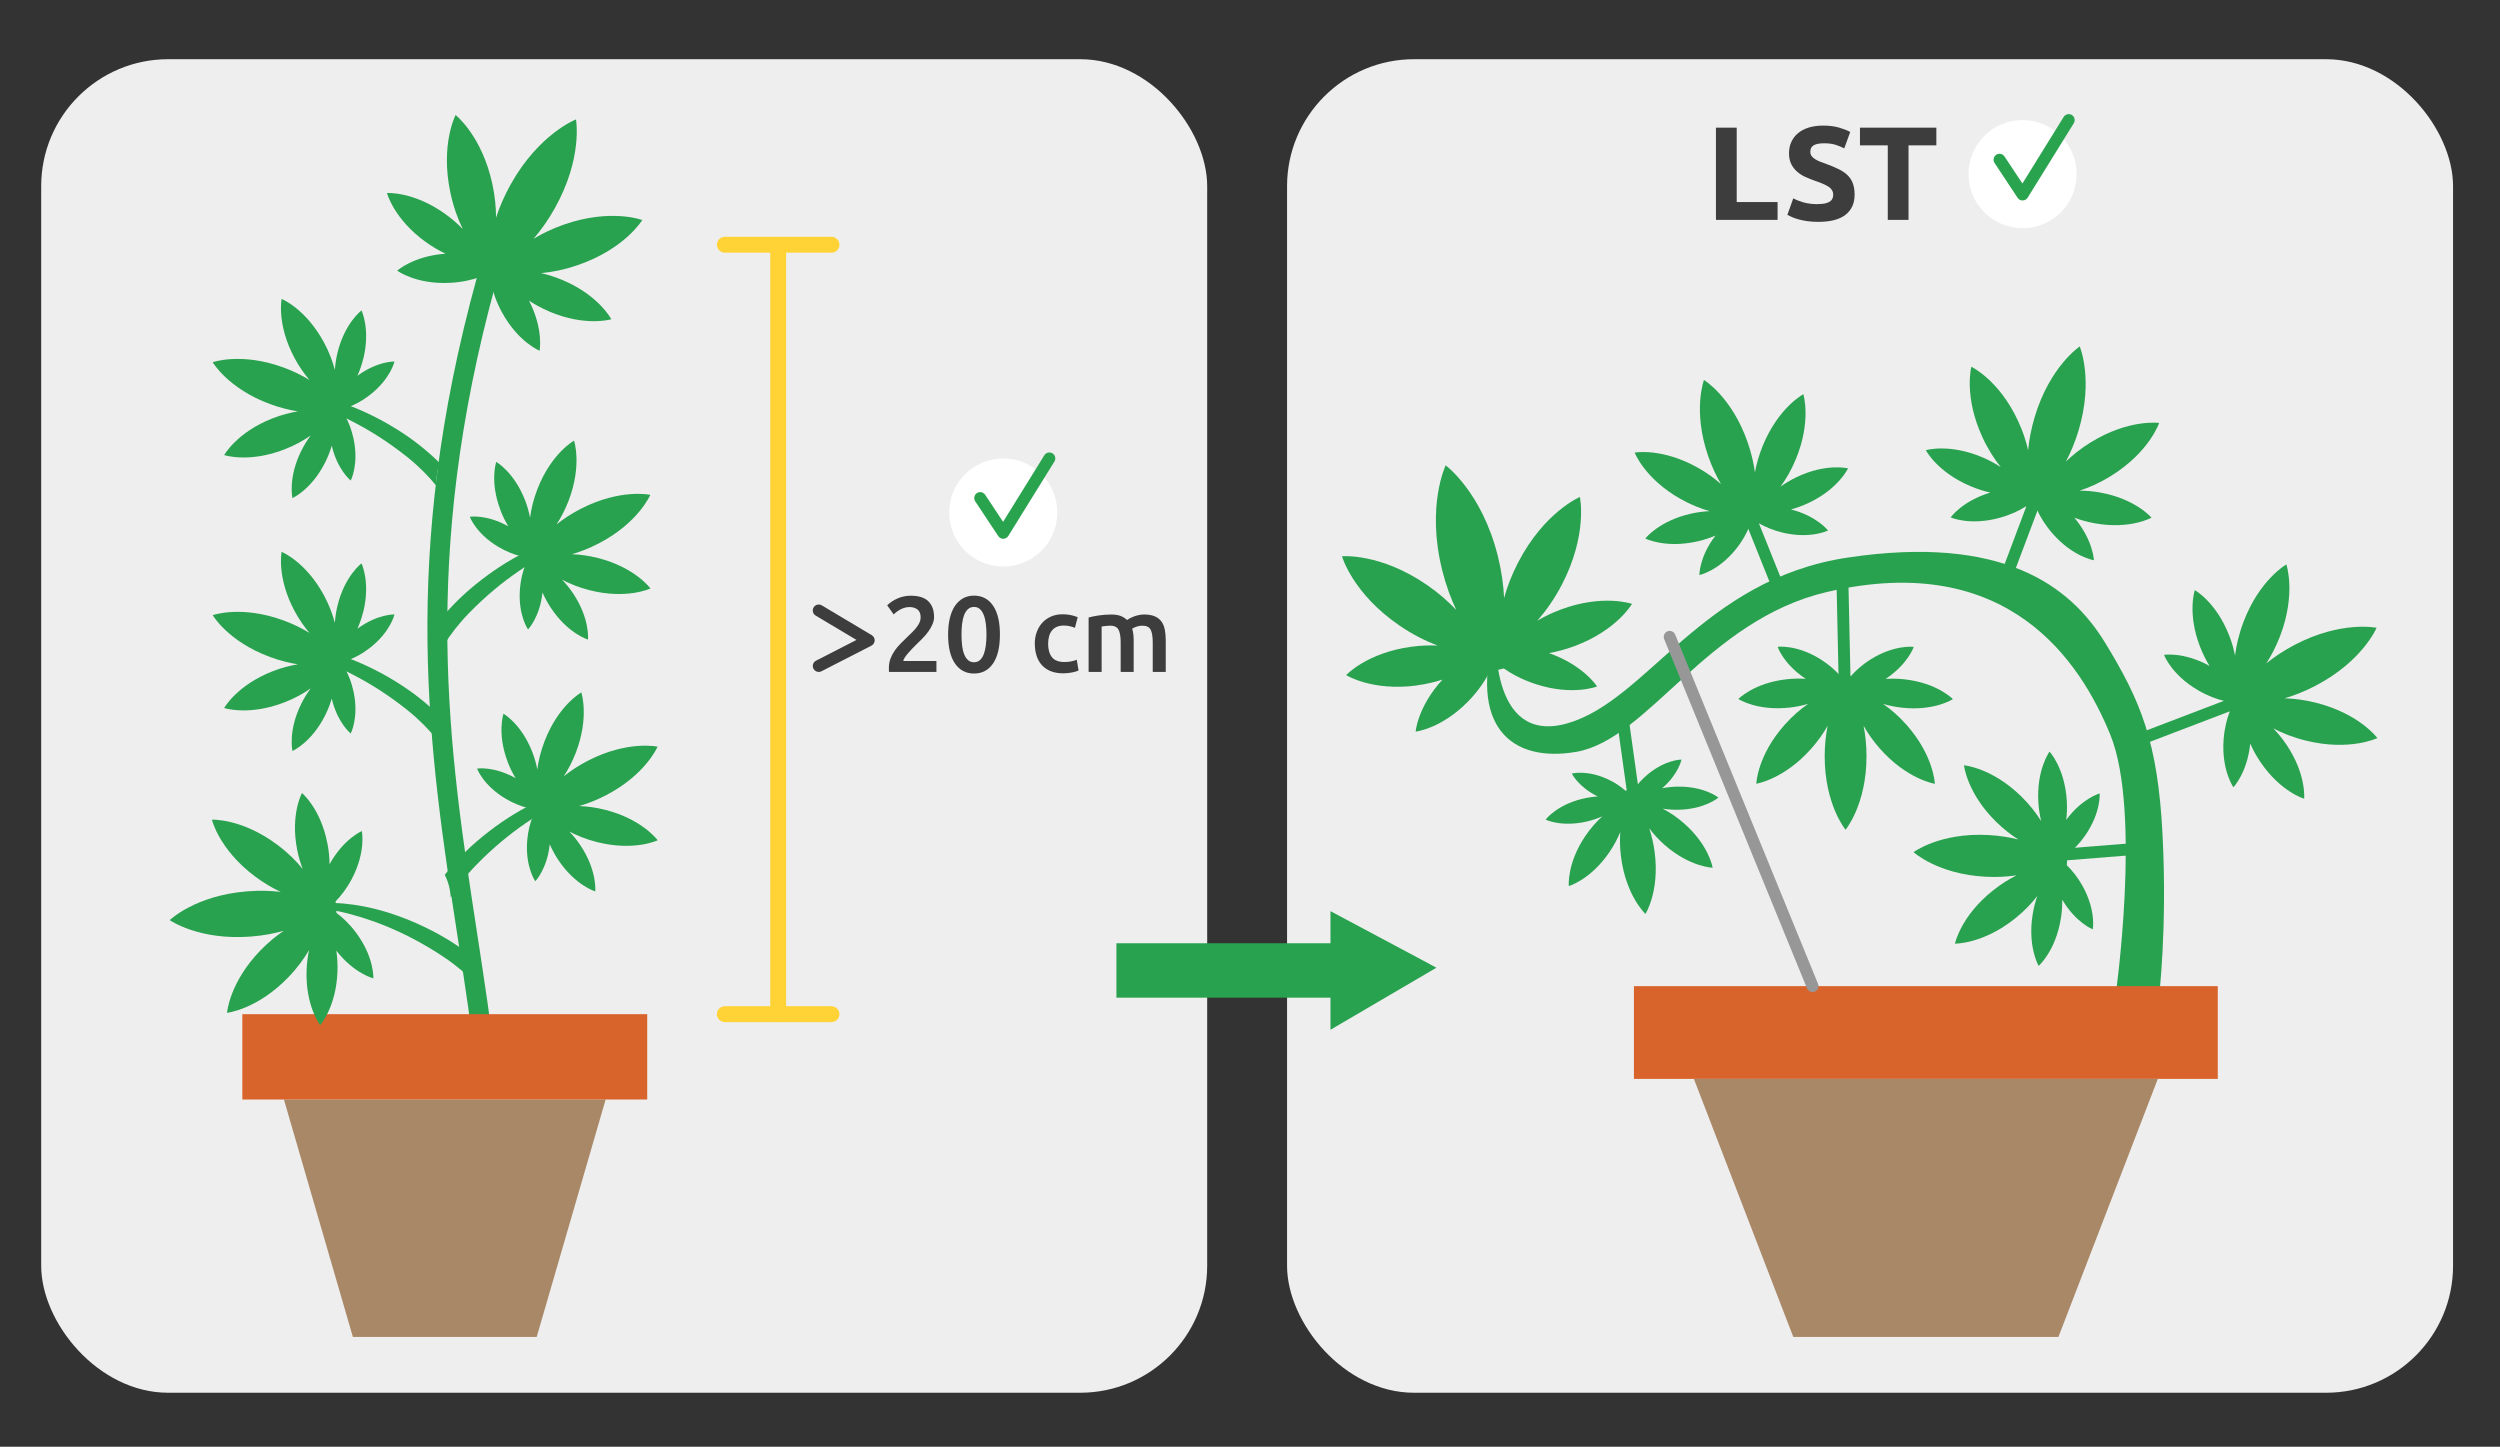 <?xml version="1.0" encoding="UTF-8"?>
<svg id="_Слой_1" data-name="Слой 1" xmlns="http://www.w3.org/2000/svg" width="630" height="364.58" viewBox="0 0 630 364.58">
  <rect x="0" y="0" width="630" height="364.58" fill="#333333" stroke="none"/>
  <defs>
    <style>
      .cls-1 {
        fill: #eee;
      }

      .cls-2 {
        fill: #fff;
      }

      .cls-3 {
        fill: #ffd335;
      }

      .cls-4 {
        fill: #979797;
      }

      .cls-5 {
        fill: #a88866;
      }

      .cls-6 {
        fill: #d9642b;
      }

      .cls-7 {
        fill: #28a24f;
      }

      .cls-8 {
        fill: #2aa34f;
      }

      .cls-9 {
        fill: #3d3d3d;
      }
    </style>
  </defs>
  <rect class="cls-1" x="10.38" y="14.92" width="293.83" height="336.05" rx="32" ry="32"/>
  <rect class="cls-1" x="324.34" y="14.92" width="293.83" height="336.05" rx="32" ry="32"/>
  <polygon class="cls-5" points="71.55 277.08 88.91 336.86 88.92 336.91 135.25 336.91 135.26 336.86 152.62 277.08 71.55 277.08"/>
  <path class="cls-7" d="m110.82,180.43c-2.94-2.91-6.44-5.77-10.66-8.41-19.43-12.15-33.27-8.95-33.27-8.95,0,0,16.86.79,35.73,15.84,2.94,2.35,5.38,4.83,7.42,7.35-.16-1.98.11-3.99.78-5.84Z"/>
  <path class="cls-7" d="m112.08,220.46c2.56-3.26,5.68-6.53,9.53-9.66,17.77-14.47,31.9-13.01,31.9-13.01,0,0-16.63,2.88-33.48,20.16-2.63,2.7-4.74,5.46-6.45,8.22-.09-1.98-.6-3.95-1.5-5.7Z"/>
  <path class="cls-7" d="m120.15,242c-3.18-2.66-6.91-5.21-11.33-7.48-20.38-10.46-33.91-6.11-33.91-6.11,0,0,16.87-.64,36.94,12.77,3.13,2.09,5.77,4.36,8.01,6.7-.32-1.96-.23-3.99.29-5.88Z"/>
  <path class="cls-7" d="m122.63,273.03c-1.26,0-2.34-.95-2.48-2.23-1.29-11.64-3.02-22.93-4.86-34.88-7.19-46.81-14.62-95.22,4.93-166.16.37-1.33,1.74-2.11,3.07-1.75,1.33.37,2.11,1.74,1.75,3.07-19.27,69.9-11.92,117.77-4.81,164.07,1.84,12.01,3.58,23.35,4.88,35.09.15,1.37-.84,2.61-2.21,2.76-.09,0-.19.01-.28.01Z"/>
  <path class="cls-7" d="m127.95,192.02c-2.76-7.22-1.07-12.16-1.07-12.16,0,0,4.55,2.56,7.31,9.78.58,1.52.96,2.95,1.21,4.27.28-2.12.83-4.55,1.86-7.2,3.5-9.04,9.23-12.22,9.23-12.22,0,0,2.09,6.21-1.41,15.25-.9,2.31-1.94,4.26-3.01,5.88,1.68-1.34,3.68-2.68,6.06-3.91,10.09-5.21,17.58-3.55,17.58-3.55,0,0-2.98,7.07-13.07,12.28-2.38,1.23-4.63,2.08-6.69,2.68,1.94.07,4.14.34,6.54.95,9.4,2.38,13.25,7.68,13.25,7.68,0,0-5.91,2.83-15.31.45-2.75-.7-5.06-1.65-6.95-2.65.93.97,1.87,2.1,2.78,3.46,4.29,6.43,3.74,11.62,3.74,11.62,0,0-5.01-1.48-9.3-7.91-.92-1.38-1.62-2.71-2.16-3.96-.67,6.27-3.65,9.32-3.65,9.32,0,0-2.58-3.68-2.03-10.32.2-2.39.74-4.36,1.35-5.91l-1.15-2.23c-1.62-.4-3.54-1.1-5.6-2.32-5.73-3.39-7.24-7.62-7.24-7.62,0,0,4.21-.67,9.71,2.42-.7-1.16-1.39-2.5-1.98-4.05Z"/>
  <path class="cls-7" d="m110.25,157c2.56-3.26,5.68-6.53,9.53-9.66,17.77-14.47,31.9-13.01,31.9-13.01,0,0-16.63,2.88-33.48,20.16-2.63,2.7-4.74,5.46-6.45,8.22-.09-1.98-.6-3.95-1.5-5.7Z"/>
  <path class="cls-7" d="m126.12,128.56c-2.76-7.22-1.07-12.16-1.07-12.16,0,0,4.55,2.56,7.31,9.78.58,1.52.96,2.95,1.21,4.27.28-2.12.83-4.55,1.86-7.2,3.5-9.04,9.23-12.22,9.23-12.22,0,0,2.09,6.21-1.41,15.25-.9,2.31-1.94,4.26-3.01,5.88,1.68-1.34,3.68-2.68,6.06-3.91,10.09-5.21,17.58-3.55,17.58-3.55,0,0-2.98,7.07-13.07,12.28-2.38,1.23-4.63,2.08-6.69,2.68,1.94.07,4.14.34,6.54.95,9.4,2.38,13.25,7.68,13.25,7.68,0,0-5.91,2.83-15.31.45-2.75-.7-5.06-1.65-6.95-2.65.93.97,1.87,2.1,2.78,3.46,4.29,6.43,3.74,11.62,3.74,11.62,0,0-5.01-1.48-9.3-7.91-.92-1.38-1.62-2.71-2.16-3.96-.67,6.27-3.65,9.32-3.65,9.32,0,0-2.58-3.68-2.03-10.32.2-2.39.74-4.36,1.35-5.91l-1.15-2.23c-1.62-.4-3.54-1.1-5.6-2.32-5.73-3.39-7.24-7.62-7.24-7.62,0,0,4.21-.67,9.71,2.42-.7-1.16-1.39-2.5-1.98-4.05Z"/>
  <path class="cls-7" d="m91.55,154.18c1.84-7.51-.45-12.2-.45-12.2,0,0-4.2,3.1-6.04,10.61-.39,1.58-.59,3.05-.67,4.38-.54-2.07-1.39-4.41-2.74-6.92-4.6-8.54-10.68-10.98-10.68-10.98,0,0-1.3,6.42,3.29,14.96,1.18,2.18,2.46,3.98,3.72,5.46-1.83-1.12-3.98-2.2-6.5-3.13-10.66-3.92-17.88-1.34-17.88-1.34,0,0,3.84,6.64,14.49,10.56,2.51.92,4.86,1.49,6.97,1.83-1.92.31-4.06.85-6.37,1.75-9.03,3.53-12.2,9.26-12.2,9.26,0,0,6.21,2.07,15.25-1.45,2.65-1.03,4.82-2.27,6.56-3.5-.8,1.07-1.6,2.32-2.33,3.78-3.46,6.91-2.27,12-2.27,12,0,0,4.79-2.09,8.25-9,.74-1.49,1.27-2.89,1.65-4.2,1.45,6.14,4.78,8.79,4.78,8.79,0,0,2.1-3.98.73-10.49-.49-2.34-1.28-4.23-2.07-5.7l.86-2.35c1.56-.6,3.37-1.53,5.27-3,5.26-4.07,6.24-8.46,6.24-8.46,0,0-4.26-.14-9.34,3.6.55-1.24,1.06-2.65,1.46-4.27Z"/>
  <path class="cls-7" d="m110.82,116.69c-2.94-2.91-6.44-5.77-10.66-8.41-19.43-12.15-33.27-8.95-33.27-8.95,0,0,16.86.79,35.73,15.84,2.94,2.35,5.38,4.83,7.42,7.35-.16-1.98.11-3.99.78-5.84Z"/>
  <path class="cls-7" d="m91.55,90.44c1.84-7.51-.45-12.2-.45-12.2,0,0-4.2,3.1-6.04,10.61-.39,1.58-.59,3.05-.67,4.38-.54-2.07-1.39-4.41-2.74-6.92-4.6-8.54-10.68-10.98-10.68-10.98,0,0-1.3,6.42,3.29,14.96,1.18,2.18,2.46,3.98,3.72,5.46-1.83-1.12-3.98-2.2-6.5-3.13-10.66-3.92-17.88-1.34-17.88-1.34,0,0,3.84,6.64,14.49,10.56,2.51.92,4.86,1.49,6.97,1.83-1.92.31-4.06.85-6.37,1.75-9.03,3.53-12.2,9.26-12.2,9.26,0,0,6.21,2.07,15.25-1.45,2.65-1.03,4.82-2.27,6.56-3.5-.8,1.07-1.6,2.32-2.33,3.78-3.46,6.91-2.27,12-2.27,12,0,0,4.79-2.09,8.25-9,.74-1.49,1.27-2.89,1.65-4.2,1.45,6.14,4.78,8.79,4.78,8.79,0,0,2.1-3.98.73-10.49-.49-2.34-1.28-4.23-2.07-5.7l.86-2.35c1.56-.6,3.37-1.53,5.27-3,5.26-4.07,6.24-8.46,6.24-8.46,0,0-4.26-.14-9.34,3.6.55-1.24,1.06-2.65,1.46-4.27Z"/>
  <path class="cls-7" d="m138.45,78.52c9.17,3.88,15.6,1.93,15.6,1.93,0,0-3.08-5.98-12.25-9.86-1.93-.82-3.75-1.37-5.44-1.76,2.74-.26,5.9-.86,9.35-2.06,11.8-4.09,16.15-11.32,16.15-11.32,0,0-7.89-2.98-19.69,1.12-3.01,1.05-5.57,2.31-7.71,3.6,1.8-2.1,3.62-4.61,5.31-7.62,7.17-12.74,5.38-22.45,5.38-22.45,0,0-9.23,3.52-16.4,16.26-1.69,3.01-2.89,5.87-3.75,8.49,0-2.5-.25-5.34-.92-8.46-2.63-12.2-9.27-17.41-9.27-17.41,0,0-3.91,7.47-1.29,19.68.77,3.58,1.89,6.59,3.1,9.06-1.2-1.24-2.62-2.51-4.32-3.73-8.07-5.82-14.78-5.35-14.78-5.35,0,0,1.68,6.51,9.75,12.33,1.74,1.25,3.42,2.21,5,2.96-8.1.58-12.16,4.27-12.16,4.27,0,0,4.62,3.49,13.18,3.08,3.08-.15,5.64-.75,7.67-1.46l2.81,1.58c.44,2.1,1.25,4.6,2.73,7.31,4.1,7.53,9.48,9.67,9.48,9.67,0,0,1.05-5.38-2.66-12.61,1.46.96,3.15,1.9,5.12,2.73Z"/>
  <polygon class="cls-6" points="163.1 277.08 163.1 255.57 114.94 255.57 110.58 255.57 61.07 255.57 61.07 277.08 71.55 277.08 152.62 277.08 163.1 277.08"/>
  <path class="cls-7" d="m82.5,212.54c-1.7-8.84-6.4-12.69-6.4-12.69,0,0-2.94,5.32-1.24,14.16.36,1.87.86,3.51,1.42,4.97-1.57-1.93-3.61-4-6.25-5.99-9.01-6.8-16.63-6.44-16.63-6.44,0,0,1.74,7.43,10.75,14.23,2.3,1.74,4.54,3.02,6.59,3.98-2.48-.29-5.28-.4-8.39-.15-13.18,1.03-19.58,7.26-19.58,7.26,0,0,7.29,5.16,20.47,4.14,3.11-.24,5.86-.78,8.27-1.45-1.88,1.26-3.88,2.88-5.89,4.95-7.85,8.12-8.41,15.72-8.41,15.72,0,0,7.58-.82,15.43-8.94,2.3-2.38,4-4.74,5.25-6.89-.33,1.52-.56,3.23-.63,5.13-.31,9,3.42,13.8,3.42,13.8,0,0,4.05-4.54,4.36-13.53.07-1.93-.06-3.68-.29-5.24,4.51,5.8,9.33,6.98,9.33,6.98,0,0,.3-5.23-4.32-11.46-1.66-2.24-3.4-3.86-4.96-5.02l-.23-2.91c1.35-1.39,2.83-3.26,4.12-5.73,3.59-6.87,2.49-11.99,2.49-11.99,0,0-4.57,1.92-8.13,8.35-.02-1.58-.16-3.32-.53-5.22Z"/>
  <path class="cls-3" d="m196.1,257.57c-1.1,0-2-.9-2-2V62.5c0-1.1.9-2,2-2s2,.9,2,2v193.07c0,1.1-.9,2-2,2Z"/>
  <path class="cls-3" d="m209.54,63.68h-26.88c-1.1,0-2-.9-2-2s.9-2,2-2h26.88c1.1,0,2,.9,2,2s-.9,2-2,2Z"/>
  <path class="cls-3" d="m209.54,257.57h-26.88c-1.1,0-2-.9-2-2s.9-2,2-2h26.88c1.1,0,2,.9,2,2s-.9,2-2,2Z"/>
  <g>
    <path class="cls-9" d="m235.39,155.42c0,.65-.14,1.29-.41,1.91-.27.62-.62,1.23-1.04,1.82-.42.59-.91,1.16-1.45,1.71-.54.55-1.08,1.09-1.63,1.61-.29.27-.61.6-.98.98-.36.38-.7.76-1.03,1.14-.33.38-.61.75-.84,1.1-.24.35-.36.65-.38.88h8.35v2.76h-11.95c-.02-.14-.03-.32-.03-.53v-.47c0-.87.14-1.67.42-2.4.28-.73.65-1.41,1.1-2.05.45-.63.96-1.23,1.52-1.79.56-.56,1.12-1.11,1.68-1.65.43-.42.85-.82,1.25-1.22.4-.4.75-.79,1.04-1.18.3-.39.54-.79.72-1.19s.27-.83.27-1.26c0-.94-.27-1.61-.81-2.01s-1.2-.6-1.98-.6c-.51,0-.98.07-1.41.22-.43.15-.82.32-1.15.52-.33.2-.63.4-.88.61-.25.21-.44.38-.57.5l-1.63-2.3c.76-.72,1.65-1.31,2.67-1.75s2.12-.66,3.29-.66c2.01,0,3.48.47,4.43,1.42.95.95,1.42,2.25,1.42,3.89Z"/>
    <path class="cls-9" d="m251.98,159.92c0,3.16-.58,5.59-1.73,7.28-1.16,1.69-2.76,2.53-4.8,2.53s-3.64-.84-4.8-2.53c-1.16-1.69-1.73-4.12-1.73-7.28,0-1.57.15-2.97.45-4.19.3-1.22.73-2.24,1.3-3.08.57-.83,1.26-1.46,2.06-1.9s1.71-.65,2.72-.65c2.04,0,3.64.84,4.8,2.53,1.16,1.69,1.73,4.11,1.73,7.28Zm-3.39,0c0-.98-.05-1.89-.16-2.74s-.28-1.59-.53-2.21c-.24-.62-.56-1.12-.96-1.48-.4-.36-.89-.54-1.49-.54s-1.1.18-1.5.54c-.41.36-.73.85-.98,1.48-.24.62-.42,1.36-.52,2.21s-.15,1.76-.15,2.74.05,1.89.15,2.74c.1.85.27,1.59.52,2.21.24.62.57,1.12.98,1.48.41.36.91.54,1.5.54s1.09-.18,1.49-.54c.4-.36.72-.85.96-1.48.24-.62.42-1.36.53-2.21.11-.85.16-1.76.16-2.74Z"/>
    <path class="cls-9" d="m260.76,162.25c0-1.05.16-2.03.49-2.94.33-.91.79-1.7,1.4-2.37.61-.67,1.34-1.19,2.21-1.57.87-.38,1.84-.57,2.93-.57,1.34,0,2.6.24,3.79.73l-.7,2.68c-.38-.16-.81-.3-1.29-.41-.48-.11-.99-.16-1.53-.16-1.28,0-2.26.4-2.93,1.21-.67.8-1,1.94-1,3.4s.32,2.53.95,3.35c.63.82,1.7,1.23,3.2,1.23.56,0,1.11-.05,1.65-.16s1.01-.24,1.41-.41l.46,2.71c-.36.18-.91.34-1.64.49-.73.14-1.49.22-2.26.22-1.21,0-2.26-.19-3.16-.56-.89-.37-1.64-.88-2.22-1.54-.59-.66-1.03-1.45-1.31-2.36-.29-.91-.43-1.9-.43-2.97Z"/>
    <path class="cls-9" d="m282.41,161.87c0-1.48-.19-2.55-.56-3.21-.37-.66-1.06-.99-2.07-.99-.36,0-.76.03-1.19.08-.43.05-.76.1-.98.13v11.44h-3.28v-13.71c.63-.18,1.46-.35,2.48-.51,1.02-.16,2.1-.24,3.24-.24.98,0,1.78.13,2.4.38.62.25,1.14.59,1.56,1,.2-.14.45-.3.76-.46.31-.16.65-.31,1.03-.45s.78-.25,1.21-.34c.42-.09.85-.14,1.29-.14,1.1,0,2.01.16,2.72.47s1.27.76,1.68,1.33c.41.57.69,1.26.84,2.06.15.8.23,1.68.23,2.64v7.97h-3.28v-7.45c0-1.48-.18-2.55-.54-3.21-.36-.66-1.06-.99-2.09-.99-.52,0-1.02.09-1.49.26-.47.17-.82.34-1.06.5.14.45.24.93.3,1.44s.08,1.05.08,1.63v7.83h-3.28v-7.45Z"/>
  </g>
  <path class="cls-9" d="m206.33,169.33c-.54,0-1.07-.3-1.34-.82-.38-.74-.09-1.64.65-2.02l10.19-5.23-10.28-6.13c-.71-.42-.94-1.34-.52-2.06.42-.71,1.34-.94,2.06-.52l12.6,7.52c.47.28.75.79.73,1.34-.02.54-.33,1.04-.81,1.29l-12.6,6.46c-.22.11-.45.17-.68.17Z"/>
  <circle class="cls-2" cx="252.82" cy="129.15" r="13.62"/>
  <path class="cls-8" d="m252.82,135.78c-.5,0-.97-.25-1.25-.67l-5.81-8.77c-.46-.69-.27-1.62.42-2.08.69-.46,1.62-.27,2.08.42l4.52,6.82,10.39-16.77c.44-.7,1.36-.92,2.06-.49.7.44.92,1.36.48,2.07l-11.62,18.75c-.27.43-.74.7-1.25.71h-.02Z"/>
  <circle class="cls-2" cx="509.69" cy="43.88" r="13.62"/>
  <path class="cls-8" d="m509.69,50.52c-.5,0-.97-.25-1.25-.67l-5.81-8.77c-.46-.69-.27-1.62.42-2.08.69-.46,1.62-.27,2.08.42l4.52,6.82,10.39-16.77c.44-.7,1.36-.92,2.07-.49.7.44.92,1.36.49,2.07l-11.62,18.75c-.27.43-.74.7-1.25.71h-.02Z"/>
  <path class="cls-7" d="m376.98,158.52s-2.16,29.52,18,23.76c20.16-5.76,33.91-36.25,70.57-41.76,39.09-5.88,56.15,7.15,64.81,21.25,9.12,14.85,13.42,25.16,14.61,48.74,1.2,23.73-.93,40.9-.93,40.9h-10.98s6.69-46.78-1.26-66.25c-7.43-18.21-25.58-46.62-71.32-36-30.46,7.07-45.1,37.22-63.33,40.32-16.38,2.79-27.36-6.48-20.16-30.96Z"/>
  <path class="cls-7" d="m357.04,172.74c-11.3,1.5-17.81-2.61-17.81-2.61,0,0,5.22-5.66,16.51-7.16,2.38-.32,4.56-.38,6.53-.29-2.95-1.12-6.25-2.74-9.7-5.11-11.78-8.1-14.39-17.39-14.39-17.39,0,0,9.62-.89,21.39,7.21,3.01,2.07,5.45,4.24,7.41,6.32-1.35-2.86-2.59-6.19-3.55-10.02-4.04-16.24.88-26.42.88-26.42,0,0,9.12,6.68,13.16,22.92.95,3.83,1.41,7.36,1.56,10.51.76-2.76,1.9-5.82,3.59-9.06,6.61-12.67,15.51-16.4,15.51-16.4,0,0,2.05,9.44-4.55,22.11-1.94,3.71-4.09,6.7-6.17,9.06,1.7-1,3.65-1.97,5.91-2.81,10.68-3.97,17.94-1.42,17.94-1.42,0,0-3.83,6.68-14.51,10.65-2.3.85-4.44,1.4-6.41,1.75,8.77,3.1,12.12,8.41,12.12,8.41,0,0-6.16,2.45-15.49-.6-3.36-1.1-6-2.54-8.02-3.94l-3.58.89c-1.13,2.18-2.78,4.7-5.23,7.24-6.81,7.07-13.4,7.79-13.4,7.79,0,0,.47-6.26,6.77-13.11-1.91.61-4.06,1.14-6.49,1.46Z"/>
  <path class="cls-7" d="m422.77,198.23c6.74-.1,10.28,2.76,10.28,2.76,0,0-3.45,2.97-10.19,3.07-1.42.02-2.7-.09-3.86-.28,1.65.86,3.48,2.04,5.34,3.67,6.36,5.57,7.25,11.21,7.25,11.21,0,0-5.71-.14-12.07-5.71-1.62-1.42-2.91-2.86-3.92-4.22.59,1.77,1.1,3.81,1.39,6.13,1.25,9.82-2.34,15.45-2.34,15.45,0,0-4.9-4.55-6.15-14.37-.3-2.32-.32-4.42-.19-6.28-.64,1.57-1.52,3.29-2.73,5.07-4.75,6.99-10.24,8.56-10.24,8.56,0,0-.55-5.68,4.2-12.67,1.39-2.05,2.86-3.65,4.25-4.9-1.07.47-2.28.9-3.66,1.24-6.55,1.6-10.64-.41-10.64-.41,0,0,2.71-3.66,9.26-5.25,1.41-.34,2.7-.52,3.89-.59-4.94-2.42-6.54-5.77-6.54-5.77,0,0,3.79-1.01,9.05,1.42,1.9.88,3.35,1.91,4.44,2.87l2.17-.28c.81-1.2,1.96-2.57,3.57-3.89,4.49-3.68,8.41-3.65,8.41-3.65,0,0-.71,3.64-4.88,7.23,1.16-.23,2.46-.39,3.91-.41Z"/>
  <path class="cls-7" d="m427.7,136.44c-8.09,1.82-13.08-.74-13.08-.74,0,0,3.42-4.44,11.51-6.26,1.71-.38,3.28-.57,4.72-.63-2.21-.62-4.71-1.58-7.36-3.08-9.06-5.11-11.56-11.68-11.56-11.68,0,0,6.92-1.27,15.98,3.84,2.32,1.31,4.22,2.72,5.78,4.1-1.16-1.99-2.28-4.32-3.22-7.03-3.98-11.51-1.07-19.21-1.07-19.21,0,0,7.05,4.26,11.03,15.77.94,2.72,1.5,5.24,1.81,7.52.37-2.05,1-4.34,2.01-6.8,3.97-9.62,10.19-12.9,10.19-12.9,0,0,2.1,6.71-1.87,16.33-1.16,2.82-2.53,5.12-3.89,6.97,1.17-.84,2.52-1.66,4.1-2.42,7.49-3.57,12.92-2.19,12.92-2.19,0,0-2.34,5.09-9.83,8.66-1.61.77-3.13,1.3-4.54,1.69,6.56,1.68,9.33,5.31,9.33,5.31,0,0-4.31,2.17-11.27.57-2.51-.58-4.51-1.46-6.07-2.34l-2.54.88c-.68,1.66-1.71,3.59-3.33,5.59-4.48,5.56-9.21,6.52-9.21,6.52,0,0-.06-4.57,4.06-9.94-1.34.57-2.87,1.09-4.61,1.48Z"/>
  <path class="cls-7" d="m519.32,231.54c-1.34,8.19-5.58,11.86-5.58,11.86,0,0-2.84-4.83-1.5-13.02.28-1.73.7-3.26,1.18-4.61-1.4,1.82-3.23,3.77-5.61,5.68-8.13,6.49-15.16,6.35-15.16,6.35,0,0,1.41-6.89,9.55-13.38,2.08-1.66,4.1-2.9,5.97-3.83-2.28.33-4.86.5-7.73.35-12.17-.62-18.22-6.2-18.22-6.2,0,0,6.58-4.94,18.75-4.32,2.87.15,5.42.57,7.65,1.13-1.76-1.11-3.65-2.55-5.55-4.41-7.43-7.28-8.14-14.28-8.14-14.28,0,0,7.01.57,14.44,7.85,2.18,2.13,3.8,4.27,5.01,6.21-.34-1.4-.6-2.96-.71-4.71-.51-8.28,2.81-12.8,2.81-12.8,0,0,3.84,4.08,4.35,12.36.11,1.78.04,3.39-.14,4.84,4.01-5.46,8.42-6.67,8.42-6.67,0,0,.4,4.81-3.69,10.66-1.47,2.11-3.04,3.64-4.44,4.75l-.14,2.69c1.28,1.25,2.68,2.93,3.94,5.18,3.48,6.24,2.6,10.98,2.6,10.98,0,0-4.26-1.65-7.7-7.49.02,1.46-.07,3.07-.35,4.83Z"/>
  <path class="cls-7" d="m480.01,171.2c8.24.93,12.12,4.98,12.12,4.98,0,0-4.68,3.08-12.93,2.15-1.74-.2-3.29-.54-4.67-.95,1.89,1.31,3.93,3.04,5.95,5.32,6.89,7.8,7.1,14.82,7.1,14.82,0,0-6.95-1.07-13.84-8.86-1.76-1.99-3.1-3.95-4.12-5.77.45,2.26.74,4.83.74,7.7,0,12.18-5.28,18.51-5.28,18.51,0,0-5.26-6.33-5.26-18.51,0-2.87.3-5.44.75-7.7-1.02,1.82-2.37,3.77-4.13,5.76-6.9,7.79-13.85,8.85-13.85,8.85,0,0,.21-7.03,7.11-14.82,2.02-2.28,4.07-4.01,5.96-5.31-1.38.41-2.93.75-4.67.94-8.24.92-12.92-2.16-12.92-2.16,0,0,3.88-4.04,12.13-4.97,1.77-.2,3.38-.21,4.84-.11-5.65-3.73-7.08-8.07-7.08-8.07,0,0,4.78-.64,10.83,3.15,2.18,1.37,3.79,2.85,4.97,4.2h2.69c1.18-1.34,2.79-2.83,4.97-4.19,6.05-3.79,10.84-3.14,10.84-3.14,0,0-1.44,4.34-7.09,8.07,1.45-.1,3.07-.09,4.84.11Z"/>
  <path class="cls-7" d="m496.5,122.49c-8.38-3.57-11.19-9.04-11.19-9.04,0,0,5.89-1.77,14.27,1.8,1.77.75,3.29,1.6,4.61,2.46-1.57-1.97-3.18-4.43-4.59-7.47-4.8-10.36-2.82-17.82-2.82-17.82,0,0,6.98,3.3,11.78,13.67,1.23,2.65,2.02,5.13,2.53,7.36.24-2.51.74-5.31,1.64-8.33,3.83-12.82,11.36-17.81,11.36-17.81,0,0,3.55,8.31-.28,21.13-.9,3.02-2.02,5.63-3.2,7.87,1.65-1.59,3.67-3.23,6.15-4.77,9.7-6.03,17.35-4.96,17.35-4.96,0,0-2.43,7.33-12.13,13.35-2.84,1.77-5.54,2.94-7.93,3.72,1.58,0,3.31.13,5.21.47,8.96,1.62,12.92,6.33,12.92,6.33,0,0-5.35,3.04-14.32,1.42-1.93-.35-3.63-.85-5.12-1.41,4.77,5.7,4.92,10.72,4.92,10.72,0,0-5.23-.82-10.41-6.72-1.86-2.12-3.09-4.19-3.91-5.98l-2.83-.85c-1.66,1.04-3.83,2.1-6.55,2.85-7.56,2.09-12.39-.09-12.39-.09,0,0,2.87-4.12,9.99-6.26-1.56-.35-3.25-.87-5.06-1.64Z"/>
  <path class="cls-7" d="m554.43,163.03c-3.3-8.49-1.34-14.32-1.34-14.32,0,0,5.38,2.98,8.68,11.47.7,1.79,1.15,3.47,1.46,5.02.31-2.5.95-5.37,2.14-8.5,4.06-10.68,10.79-14.46,10.79-14.46,0,0,2.51,7.3-1.55,17.98-1.04,2.73-2.26,5.03-3.5,6.95,1.97-1.59,4.31-3.18,7.11-4.65,11.85-6.21,20.68-4.31,20.68-4.31,0,0-3.47,8.35-15.31,14.56-2.79,1.47-5.44,2.49-7.87,3.2,2.29.07,4.88.37,7.71,1.07,11.09,2.73,15.67,8.95,15.67,8.95,0,0-6.94,3.38-18.03.64-3.25-.8-5.97-1.91-8.21-3.08,1.1,1.13,2.22,2.46,3.3,4.06,5.1,7.54,4.49,13.67,4.49,13.67,0,0-5.91-1.71-11.02-9.25-1.1-1.62-1.93-3.18-2.57-4.65-.75,7.4-4.24,11-4.24,11,0,0-3.07-4.32-2.46-12.14.22-2.81.84-5.14,1.55-6.97l-1.37-2.62c-1.91-.46-4.17-1.27-6.61-2.69-6.78-3.95-8.59-8.93-8.59-8.93,0,0,4.95-.82,11.46,2.78-.84-1.36-1.65-2.94-2.36-4.76Z"/>
  <polygon class="cls-6" points="558.88 271.88 558.88 248.51 489.44 248.51 483.15 248.51 411.75 248.51 411.75 271.88 426.86 271.88 543.77 271.88 558.88 271.88"/>
  <polygon class="cls-5" points="426.86 271.88 451.89 336.86 451.91 336.91 518.72 336.91 518.74 336.86 543.77 271.88 426.86 271.88"/>
  <path class="cls-4" d="m456.76,250.01c-.59,0-1.15-.35-1.39-.93l-36-88.02c-.31-.77.05-1.64.82-1.96.77-.32,1.64.06,1.96.82l36,88.02c.31.77-.05,1.64-.82,1.96-.19.08-.38.11-.57.11Z"/>
  <rect class="cls-7" x="442.62" y="128.55" width="3" height="19.1" transform="translate(-19.49 175.21) rotate(-21.85)"/>
  <rect class="cls-7" x="408.85" y="181.18" width="3" height="20.19" transform="translate(-22.54 58.68) rotate(-7.96)"/>
  <rect class="cls-7" x="463.08" y="146.97" width="3" height="24.87" transform="translate(-3.37 10.2) rotate(-1.25)"/>
  <rect class="cls-7" x="495.47" y="137.57" width="24.87" height="3" transform="translate(198.89 565.48) rotate(-69.38)"/>
  <rect class="cls-7" x="539.12" y="180.09" width="24.87" height="3" transform="translate(-28.49 208.72) rotate(-20.9)"/>
  <rect class="cls-7" x="518.48" y="213.03" width="24.87" height="3" transform="translate(-15.36 42.85) rotate(-4.56)"/>
  <g>
    <path class="cls-9" d="m447.95,50.92v4.49h-15.53v-23.24h5.23v18.75h10.3Z"/>
    <path class="cls-9" d="m458.21,51.42c.74,0,1.35-.06,1.83-.18.48-.12.87-.29,1.16-.5.29-.21.49-.46.6-.75.11-.29.17-.61.17-.97,0-.76-.36-1.39-1.07-1.89s-1.95-1.04-3.69-1.63c-.76-.27-1.52-.58-2.28-.92-.76-.35-1.44-.78-2.05-1.31s-1.1-1.16-1.48-1.91c-.38-.75-.57-1.66-.57-2.73s.2-2.04.6-2.9.97-1.59,1.71-2.2c.74-.6,1.63-1.07,2.68-1.39s2.24-.49,3.56-.49c1.56,0,2.92.17,4.06.5,1.14.34,2.08.7,2.82,1.11l-1.51,4.13c-.65-.34-1.37-.63-2.16-.89-.79-.26-1.75-.39-2.87-.39-1.25,0-2.15.17-2.7.52s-.82.88-.82,1.59c0,.43.1.78.3,1.07.2.29.49.55.86.79.37.24.79.45,1.27.64.48.19,1.01.39,1.59.59,1.21.45,2.26.89,3.15,1.33.89.44,1.64.94,2.23,1.53.59.58,1.03,1.26,1.32,2.05.29.78.44,1.73.44,2.85,0,2.17-.76,3.85-2.28,5.05-1.52,1.2-3.81,1.79-6.88,1.79-1.03,0-1.96-.06-2.78-.18-.83-.12-1.56-.27-2.2-.45-.64-.18-1.18-.37-1.64-.57-.46-.2-.84-.39-1.16-.57l1.48-4.16c.69.38,1.55.72,2.57,1.02s2.26.45,3.74.45Z"/>
    <path class="cls-9" d="m487.96,32.17v4.46h-7.01v18.78h-5.23v-18.78h-7.01v-4.46h19.25Z"/>
  </g>
  <rect class="cls-7" x="281.34" y="237.7" width="62.12" height="13.71"/>
  <polygon class="cls-7" points="335.28 229.61 335.28 259.5 361.98 243.86 335.28 229.61"/>
</svg>